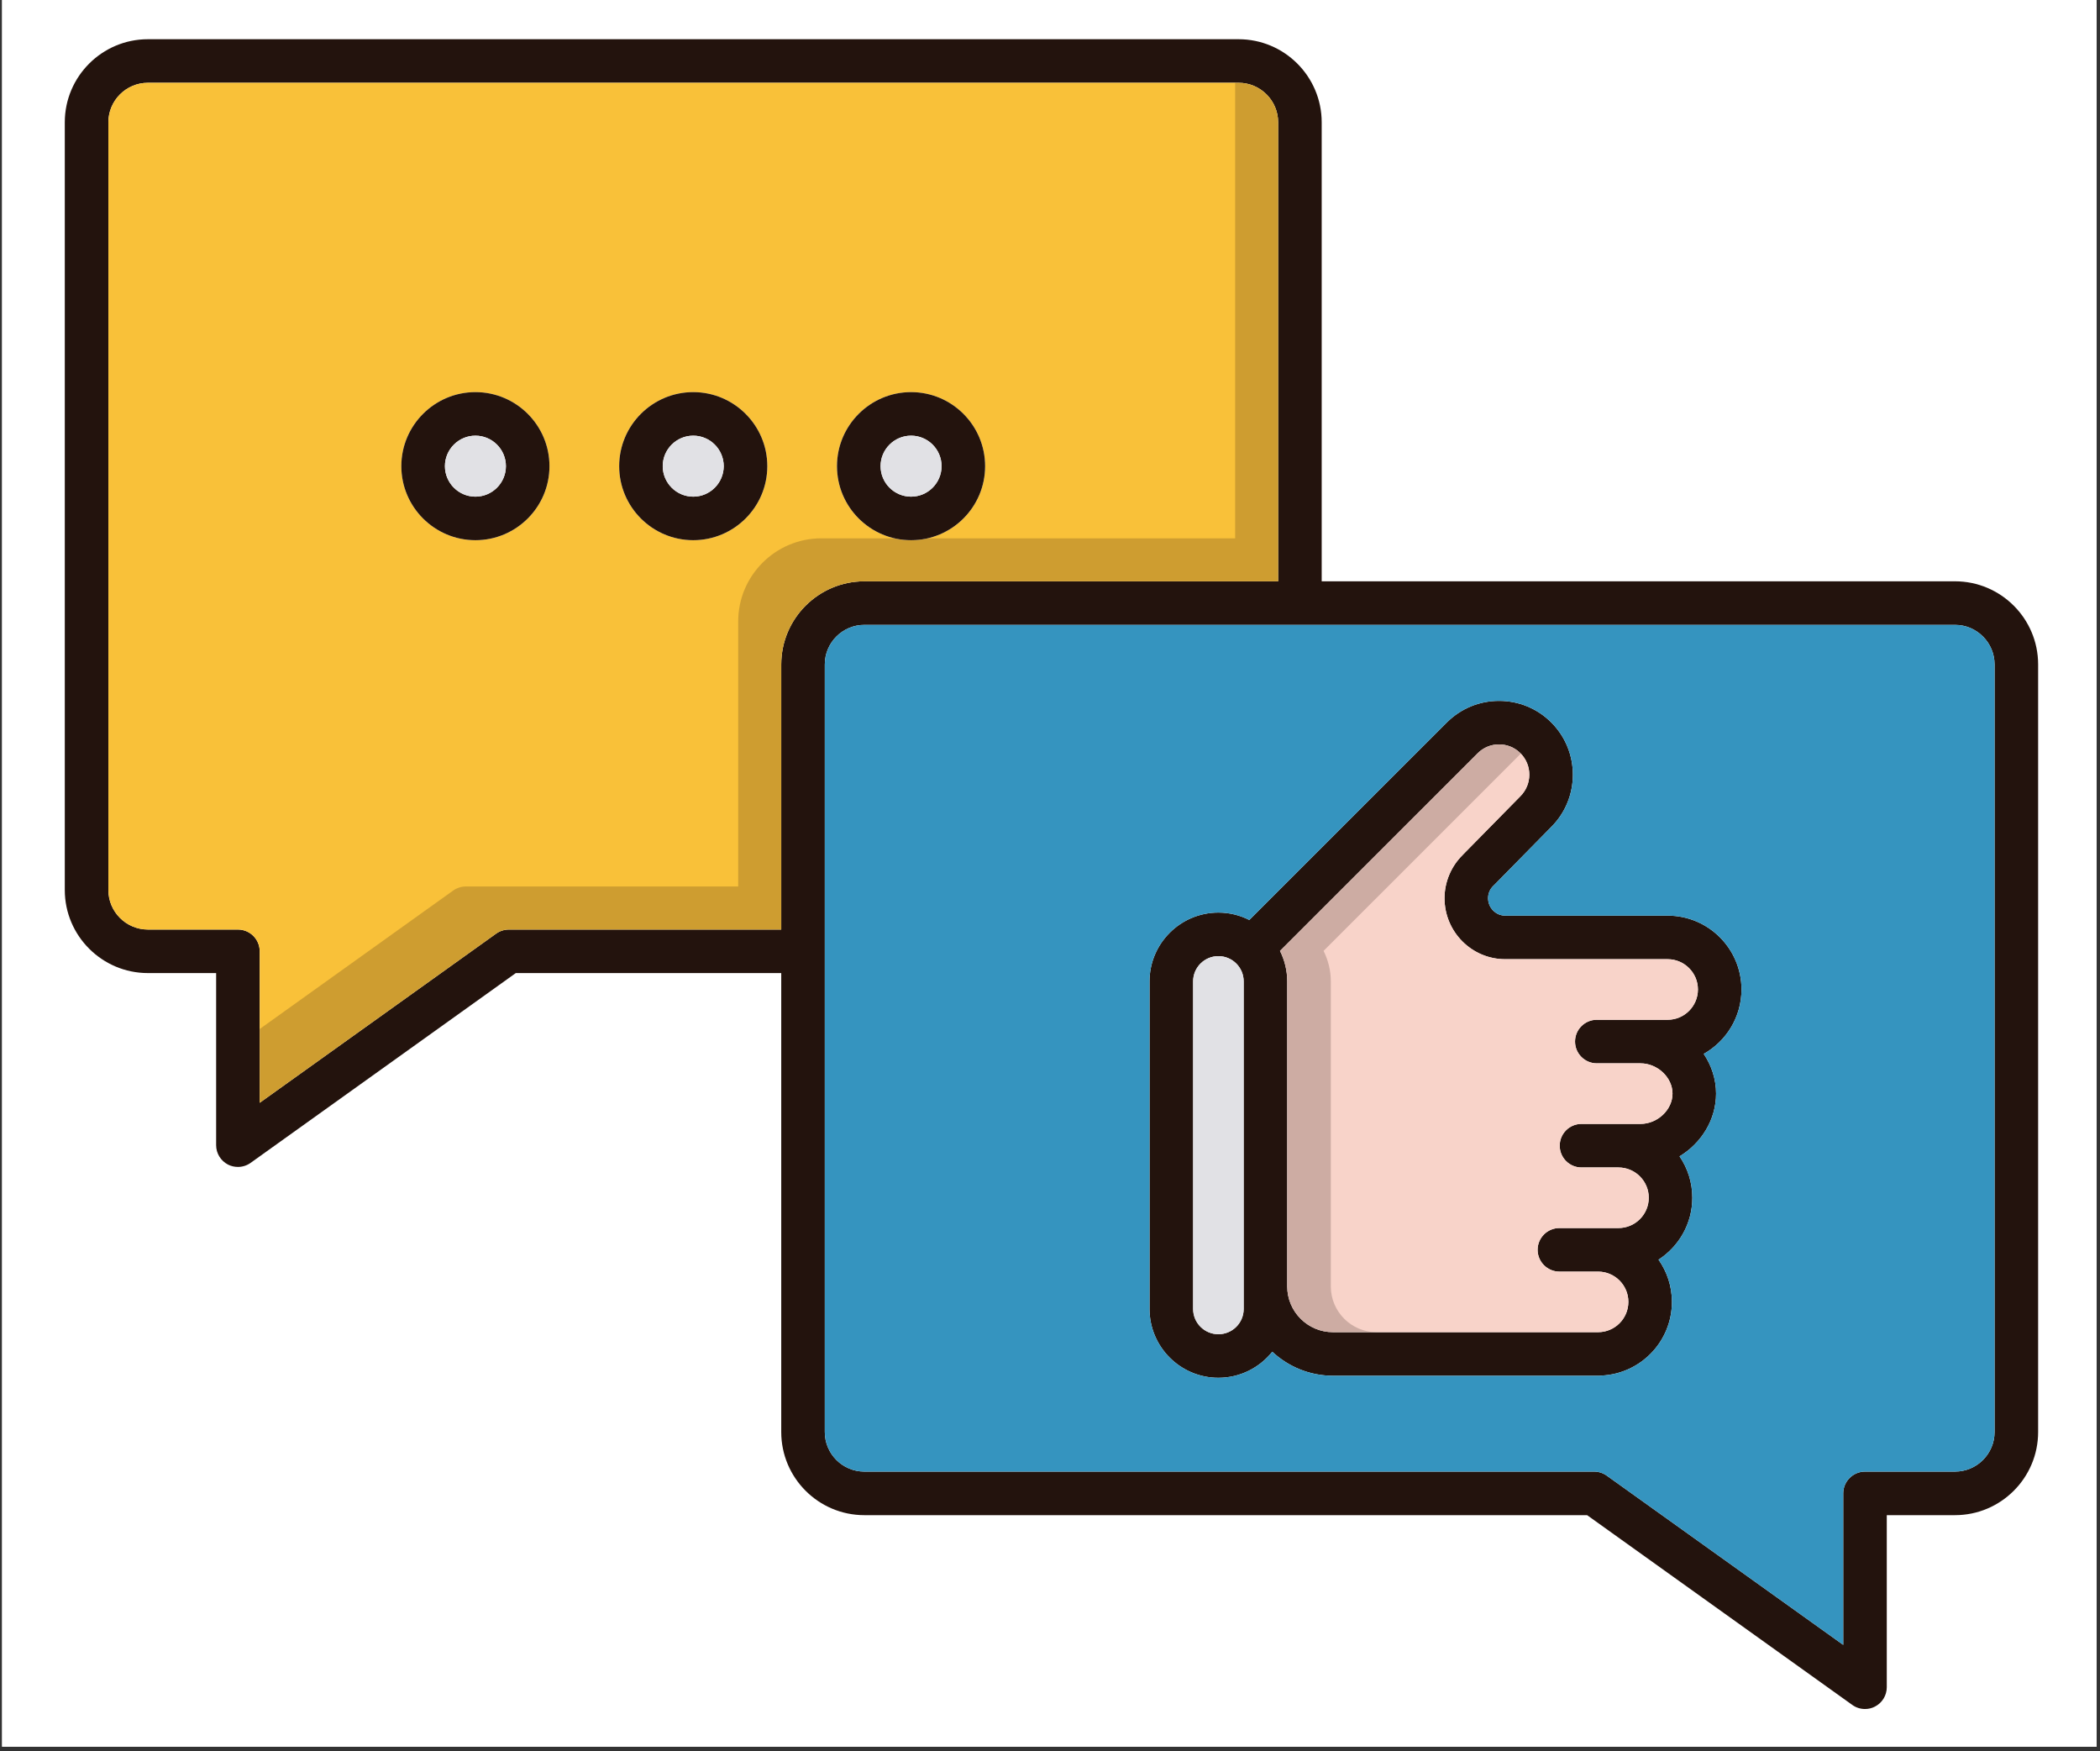 <?xml version="1.0" encoding="UTF-8"?><svg xmlns="http://www.w3.org/2000/svg" xmlns:xlink="http://www.w3.org/1999/xlink" contentScriptType="text/ecmascript" width="224.88" zoomAndPan="magnify" contentStyleType="text/css" viewBox="0 0 224.88 187.5" height="187.5" preserveAspectRatio="xMidYMid meet" version="1.0"><rect x="0" y="0" width="224.88" height="187.5" fill="#333333" stroke="none"/><defs><clipPath id="clip-0"><path d="M 0.238 0 L 224.52 0 L 224.52 187 L 0.238 187 Z M 0.238 0 " clip-rule="nonzero"/></clipPath><clipPath id="clip-1"><path d="M 6.754 4.195 L 218.441 4.195 L 218.441 182.969 L 6.754 182.969 Z M 6.754 4.195 " clip-rule="nonzero"/></clipPath></defs><g clip-path="url(#clip-0)"><path fill="rgb(100%, 100%, 100%)" d="M 0.238 0 L 224.641 0 L 224.641 194.48 L 0.238 194.48 Z M 0.238 0 " fill-opacity="1" fill-rule="nonzero"/><path fill="rgb(100%, 100%, 100%)" d="M 0.238 0 L 224.641 0 L 224.641 187 L 0.238 187 Z M 0.238 0 " fill-opacity="1" fill-rule="nonzero"/><path fill="rgb(100%, 100%, 100%)" d="M 0.238 0 L 224.641 0 L 224.641 187 L 0.238 187 Z M 0.238 0 " fill-opacity="1" fill-rule="nonzero"/></g><path fill="rgb(13.73%, 7.449%, 5.099%)" d="M 186.488 105.93 C 186.488 101.57 182.945 98.027 178.582 98.027 L 161.18 98.027 C 160.172 98.023 159.352 97.188 159.352 96.16 C 159.352 95.652 159.551 95.184 159.918 94.832 C 159.926 94.824 159.93 94.812 159.941 94.805 C 159.949 94.797 159.965 94.789 159.973 94.781 L 166.121 88.527 C 169.203 85.445 169.203 80.43 166.121 77.348 C 164.629 75.855 162.641 75.035 160.527 75.035 C 158.414 75.035 156.434 75.855 154.934 77.348 L 133.781 98.492 C 132.785 97.988 131.664 97.699 130.473 97.699 C 126.406 97.699 123.098 101.008 123.098 105.066 L 123.098 140.133 C 123.098 144.199 126.406 147.504 130.473 147.504 C 132.809 147.504 134.887 146.414 136.242 144.715 C 137.949 146.305 140.23 147.285 142.742 147.285 L 171.312 147.285 C 171.375 147.285 171.434 147.27 171.496 147.266 C 175.691 147.074 179.039 143.617 179.039 139.375 C 179.039 137.699 178.508 136.141 177.605 134.859 C 179.781 133.445 181.223 131.008 181.223 128.227 C 181.223 126.586 180.719 125.062 179.855 123.797 C 182.18 122.391 183.766 119.883 183.766 117.078 C 183.766 115.527 183.273 114.062 182.445 112.828 C 184.855 111.469 186.488 108.891 186.488 105.93 Z M 133.18 140.137 C 133.18 141.629 131.969 142.84 130.473 142.84 C 128.98 142.84 127.766 141.629 127.766 140.133 L 127.766 105.066 C 127.766 103.574 128.98 102.363 130.473 102.363 C 131.969 102.363 133.18 103.574 133.18 105.066 Z M 178.582 109.176 L 170.996 109.176 C 169.707 109.176 168.664 110.219 168.664 111.508 C 168.664 112.793 169.707 113.84 170.996 113.84 L 175.676 113.84 C 177.5 113.84 179.102 115.355 179.102 117.078 C 179.102 118.809 177.5 120.324 175.676 120.324 L 169.355 120.324 C 168.062 120.324 167.023 121.367 167.023 122.656 C 167.023 123.941 168.062 124.988 169.355 124.988 L 173.305 124.988 C 173.309 124.988 173.309 124.988 173.309 124.988 C 175.102 124.988 176.559 126.441 176.559 128.227 C 176.559 130.02 175.102 131.473 173.309 131.473 L 166.988 131.473 C 165.703 131.473 164.656 132.52 164.656 133.805 C 164.656 135.09 165.703 136.137 166.988 136.137 L 171.129 136.137 C 171.129 136.137 171.129 136.137 171.133 136.137 C 172.918 136.137 174.375 137.59 174.375 139.375 C 174.375 141.168 172.918 142.621 171.133 142.621 L 142.742 142.621 C 140.043 142.621 137.844 140.426 137.844 137.727 L 137.844 105.066 C 137.844 103.895 137.562 102.789 137.07 101.801 L 158.234 80.645 C 158.848 80.031 159.66 79.695 160.527 79.695 C 161.395 79.695 162.211 80.031 162.824 80.645 C 164.086 81.906 164.086 83.969 162.809 85.246 L 156.645 91.512 C 156.637 91.516 156.633 91.527 156.629 91.535 C 155.395 92.75 154.688 94.426 154.688 96.16 C 154.688 99.762 157.602 102.691 161.188 102.691 C 161.191 102.691 161.191 102.691 161.195 102.691 L 178.582 102.691 C 180.367 102.691 181.824 104.145 181.824 105.93 C 181.824 107.723 180.367 109.176 178.582 109.176 Z M 178.582 109.176 " fill-opacity="1" fill-rule="nonzero"/><g clip-path="url(#clip-1)"><path fill="rgb(13.73%, 7.449%, 5.099%)" d="M 209.355 62.234 L 141.535 62.234 L 141.535 13.098 C 141.535 8.191 137.543 4.199 132.633 4.199 L 15.84 4.199 C 10.934 4.199 6.938 8.191 6.938 13.098 L 6.938 95.281 C 6.938 100.188 10.934 104.176 15.84 104.176 L 23.145 104.176 L 23.145 122.602 C 23.145 123.477 23.637 124.273 24.41 124.676 C 24.746 124.848 25.113 124.93 25.48 124.93 C 25.953 124.93 26.434 124.785 26.836 124.496 L 55.234 104.176 L 83.66 104.176 L 83.66 153.312 C 83.66 158.219 87.652 162.211 92.559 162.211 L 169.957 162.211 L 198.359 182.531 C 198.758 182.82 199.234 182.965 199.715 182.965 C 200.078 182.965 200.445 182.883 200.777 182.707 C 201.559 182.309 202.047 181.504 202.047 180.633 L 202.047 162.211 L 209.355 162.211 C 214.262 162.211 218.254 158.219 218.254 153.312 L 218.254 71.133 C 218.254 66.227 214.262 62.234 209.355 62.234 Z M 83.66 71.133 L 83.66 99.516 L 54.488 99.516 C 54.004 99.516 53.527 99.668 53.129 99.953 L 27.812 118.062 L 27.812 101.844 C 27.812 100.559 26.766 99.516 25.48 99.516 L 15.84 99.516 C 13.504 99.516 11.605 97.617 11.605 95.281 L 11.605 13.098 C 11.605 10.762 13.504 8.863 15.84 8.863 L 132.633 8.863 C 134.973 8.863 136.871 10.762 136.871 13.098 L 136.871 62.234 L 92.559 62.234 C 87.652 62.234 83.66 66.227 83.66 71.133 Z M 213.59 153.312 C 213.59 155.648 211.688 157.547 209.355 157.547 L 199.715 157.547 C 198.43 157.547 197.383 158.594 197.383 159.879 L 197.383 176.098 L 172.125 158.027 C 171.734 157.727 171.238 157.547 170.707 157.547 L 92.559 157.547 C 90.223 157.547 88.324 155.648 88.324 153.312 L 88.324 71.133 C 88.324 68.801 90.223 66.898 92.559 66.898 L 209.355 66.898 C 211.688 66.898 213.59 68.801 213.59 71.133 Z M 213.59 153.312 " fill-opacity="1" fill-rule="nonzero"/></g><path fill="rgb(20.779%, 58.04%, 74.899%)" d="M 209.355 66.898 L 92.559 66.898 C 90.223 66.898 88.324 68.801 88.324 71.133 L 88.324 153.312 C 88.324 155.648 90.223 157.547 92.559 157.547 L 170.707 157.547 C 171.238 157.547 171.734 157.727 172.125 158.027 L 197.383 176.098 L 197.383 159.879 C 197.383 158.594 198.43 157.547 199.715 157.547 L 209.355 157.547 C 211.688 157.547 213.59 155.648 213.59 153.312 L 213.59 71.133 C 213.59 68.801 211.688 66.898 209.355 66.898 Z M 182.445 112.828 C 183.273 114.062 183.766 115.527 183.766 117.078 C 183.766 119.883 182.18 122.391 179.855 123.797 C 180.719 125.062 181.223 126.586 181.223 128.227 C 181.223 131.008 179.781 133.445 177.605 134.859 C 178.508 136.141 179.039 137.699 179.039 139.375 C 179.039 143.617 175.691 147.074 171.496 147.266 C 171.434 147.27 171.375 147.285 171.312 147.285 L 142.742 147.285 C 140.23 147.285 137.949 146.305 136.242 144.715 C 134.887 146.414 132.809 147.504 130.473 147.504 C 126.406 147.504 123.098 144.199 123.098 140.133 L 123.098 105.066 C 123.098 101.008 126.406 97.699 130.473 97.699 C 131.664 97.699 132.785 97.988 133.781 98.492 L 154.934 77.348 C 156.434 75.855 158.414 75.035 160.527 75.035 C 162.641 75.035 164.629 75.855 166.121 77.348 C 169.203 80.43 169.203 85.445 166.121 88.527 L 159.973 94.781 C 159.965 94.789 159.949 94.797 159.941 94.805 C 159.93 94.812 159.926 94.824 159.918 94.832 C 159.551 95.184 159.352 95.652 159.352 96.16 C 159.352 97.188 160.172 98.023 161.18 98.027 L 178.582 98.027 C 182.945 98.027 186.488 101.57 186.488 105.93 C 186.488 108.891 184.855 111.469 182.445 112.828 Z M 182.445 112.828 " fill-opacity="1" fill-rule="nonzero"/><path fill="rgb(88.239%, 88.239%, 89.799%)" d="M 133.18 105.066 L 133.18 140.137 C 133.18 141.629 131.969 142.84 130.473 142.84 C 128.98 142.84 127.766 141.629 127.766 140.133 L 127.766 105.066 C 127.766 103.574 128.98 102.363 130.473 102.363 C 131.969 102.363 133.18 103.574 133.18 105.066 Z M 133.18 105.066 " fill-opacity="1" fill-rule="nonzero"/><path fill="rgb(97.249%, 82.75%, 78.819%)" d="M 168.664 111.508 C 168.664 112.793 169.707 113.84 170.996 113.84 L 175.676 113.84 C 177.5 113.84 179.102 115.355 179.102 117.078 C 179.102 118.809 177.5 120.324 175.676 120.324 L 169.355 120.324 C 168.062 120.324 167.023 121.367 167.023 122.656 C 167.023 123.941 168.062 124.988 169.355 124.988 L 173.305 124.988 C 173.309 124.988 173.309 124.988 173.309 124.988 C 175.102 124.988 176.559 126.441 176.559 128.227 C 176.559 130.02 175.102 131.473 173.309 131.473 L 166.988 131.473 C 165.703 131.473 164.656 132.52 164.656 133.805 C 164.656 135.09 165.703 136.137 166.988 136.137 L 171.129 136.137 C 171.129 136.137 171.129 136.137 171.133 136.137 C 172.918 136.137 174.375 137.59 174.375 139.375 C 174.375 141.168 172.918 142.621 171.133 142.621 L 142.742 142.621 C 140.043 142.621 137.844 140.426 137.844 137.727 L 137.844 105.066 C 137.844 103.895 137.562 102.789 137.07 101.801 L 158.234 80.645 C 158.848 80.031 159.66 79.695 160.527 79.695 C 161.395 79.695 162.211 80.031 162.824 80.645 C 164.086 81.906 164.086 83.969 162.809 85.246 L 156.645 91.512 C 156.637 91.516 156.633 91.527 156.629 91.535 C 155.395 92.75 154.688 94.426 154.688 96.16 C 154.688 99.762 157.602 102.691 161.188 102.691 C 161.191 102.691 161.191 102.691 161.195 102.691 L 178.582 102.691 C 180.367 102.691 181.824 104.145 181.824 105.93 C 181.824 107.723 180.367 109.176 178.582 109.176 L 170.996 109.176 C 169.707 109.176 168.664 110.219 168.664 111.508 Z M 168.664 111.508 " fill-opacity="1" fill-rule="nonzero"/><path fill="rgb(13.73%, 7.449%, 5.099%)" d="M 147.41 142.621 L 142.742 142.621 C 140.043 142.621 137.844 140.426 137.844 137.727 L 137.844 105.066 C 137.844 103.895 137.562 102.789 137.07 101.801 L 158.234 80.645 C 158.848 80.031 159.66 79.695 160.527 79.695 C 161.395 79.695 162.211 80.031 162.824 80.645 C 162.836 80.656 162.848 80.668 162.859 80.68 L 141.734 101.801 C 142.227 102.789 142.512 103.895 142.512 105.066 L 142.512 137.727 C 142.512 140.426 144.707 142.621 147.41 142.621 Z M 147.41 142.621 " fill-opacity="0.2" fill-rule="nonzero"/><path fill="rgb(97.649%, 75.69%, 22.35%)" d="M 132.633 8.863 L 15.84 8.863 C 13.504 8.863 11.605 10.762 11.605 13.098 L 11.605 95.281 C 11.605 97.617 13.504 99.516 15.84 99.516 L 25.48 99.516 C 26.766 99.516 27.812 100.559 27.812 101.844 L 27.812 118.062 L 53.129 99.953 C 53.527 99.668 54.004 99.516 54.488 99.516 L 83.66 99.516 L 83.66 71.133 C 83.66 66.227 87.652 62.234 92.559 62.234 L 136.871 62.234 L 136.871 13.098 C 136.871 10.762 134.973 8.863 132.633 8.863 Z M 50.91 57.832 C 46.539 57.832 42.977 54.281 42.977 49.906 C 42.977 45.539 46.539 41.98 50.91 41.98 C 55.285 41.98 58.84 45.539 58.84 49.906 C 58.84 54.281 55.285 57.832 50.91 57.832 Z M 74.234 57.832 C 69.863 57.832 66.305 54.281 66.305 49.906 C 66.305 45.539 69.863 41.98 74.234 41.98 C 78.609 41.98 82.168 45.539 82.168 49.906 C 82.168 54.281 78.609 57.832 74.234 57.832 Z M 97.562 57.832 C 93.191 57.832 89.629 54.281 89.629 49.906 C 89.629 45.539 93.191 41.98 97.562 41.98 C 101.938 41.98 105.492 45.539 105.492 49.906 C 105.492 54.281 101.938 57.832 97.562 57.832 Z M 97.562 57.832 " fill-opacity="1" fill-rule="nonzero"/><path fill="rgb(13.73%, 7.449%, 5.099%)" d="M 132.633 8.863 L 132.266 8.863 L 132.266 57.633 L 99.32 57.633 C 98.754 57.762 98.168 57.832 97.562 57.832 C 96.953 57.832 96.367 57.762 95.801 57.633 L 87.949 57.633 C 83.047 57.633 79.051 61.625 79.051 66.523 L 79.051 94.906 L 49.883 94.906 C 49.398 94.906 48.922 95.062 48.523 95.344 L 27.812 110.164 L 27.812 118.062 L 53.129 99.953 C 53.527 99.668 54.004 99.516 54.488 99.516 L 83.66 99.516 L 83.66 71.133 C 83.66 66.227 87.652 62.234 92.559 62.234 L 136.871 62.234 L 136.871 13.098 C 136.871 10.762 134.973 8.863 132.633 8.863 Z M 132.633 8.863 " fill-opacity="0.2" fill-rule="nonzero"/><path fill="rgb(13.73%, 7.449%, 5.099%)" d="M 97.562 41.98 C 93.191 41.98 89.629 45.539 89.629 49.906 C 89.629 54.281 93.191 57.832 97.562 57.832 C 101.938 57.832 105.492 54.281 105.492 49.906 C 105.492 45.539 101.938 41.98 97.562 41.98 Z M 97.562 53.172 C 95.766 53.172 94.297 51.707 94.297 49.906 C 94.297 48.105 95.766 46.641 97.562 46.641 C 99.363 46.641 100.828 48.105 100.828 49.906 C 100.828 51.707 99.363 53.172 97.562 53.172 Z M 97.562 53.172 " fill-opacity="1" fill-rule="nonzero"/><path fill="rgb(88.239%, 88.239%, 89.799%)" d="M 100.828 49.906 C 100.828 51.707 99.363 53.172 97.562 53.172 C 95.766 53.172 94.297 51.707 94.297 49.906 C 94.297 48.105 95.766 46.641 97.562 46.641 C 99.363 46.641 100.828 48.105 100.828 49.906 Z M 100.828 49.906 " fill-opacity="1" fill-rule="nonzero"/><path fill="rgb(13.73%, 7.449%, 5.099%)" d="M 74.234 41.98 C 69.863 41.98 66.305 45.539 66.305 49.906 C 66.305 54.281 69.863 57.832 74.234 57.832 C 78.609 57.832 82.168 54.281 82.168 49.906 C 82.168 45.539 78.609 41.98 74.234 41.98 Z M 74.234 53.172 C 72.438 53.172 70.969 51.707 70.969 49.906 C 70.969 48.105 72.438 46.641 74.234 46.641 C 76.035 46.641 77.5 48.105 77.5 49.906 C 77.5 51.707 76.035 53.172 74.234 53.172 Z M 74.234 53.172 " fill-opacity="1" fill-rule="nonzero"/><path fill="rgb(88.239%, 88.239%, 89.799%)" d="M 77.5 49.906 C 77.5 51.707 76.035 53.172 74.234 53.172 C 72.438 53.172 70.969 51.707 70.969 49.906 C 70.969 48.105 72.438 46.641 74.234 46.641 C 76.035 46.641 77.5 48.105 77.5 49.906 Z M 77.5 49.906 " fill-opacity="1" fill-rule="nonzero"/><path fill="rgb(13.73%, 7.449%, 5.099%)" d="M 50.91 41.98 C 46.539 41.98 42.977 45.539 42.977 49.906 C 42.977 54.281 46.539 57.832 50.91 57.832 C 55.285 57.832 58.84 54.281 58.84 49.906 C 58.84 45.539 55.285 41.98 50.91 41.98 Z M 50.91 53.172 C 49.113 53.172 47.645 51.707 47.645 49.906 C 47.645 48.105 49.113 46.641 50.91 46.641 C 52.711 46.641 54.176 48.105 54.176 49.906 C 54.176 51.707 52.711 53.172 50.91 53.172 Z M 50.91 53.172 " fill-opacity="1" fill-rule="nonzero"/><path fill="rgb(88.239%, 88.239%, 89.799%)" d="M 54.176 49.906 C 54.176 51.707 52.711 53.172 50.91 53.172 C 49.113 53.172 47.645 51.707 47.645 49.906 C 47.645 48.105 49.113 46.641 50.91 46.641 C 52.711 46.641 54.176 48.105 54.176 49.906 Z M 54.176 49.906 " fill-opacity="1" fill-rule="nonzero"/></svg>